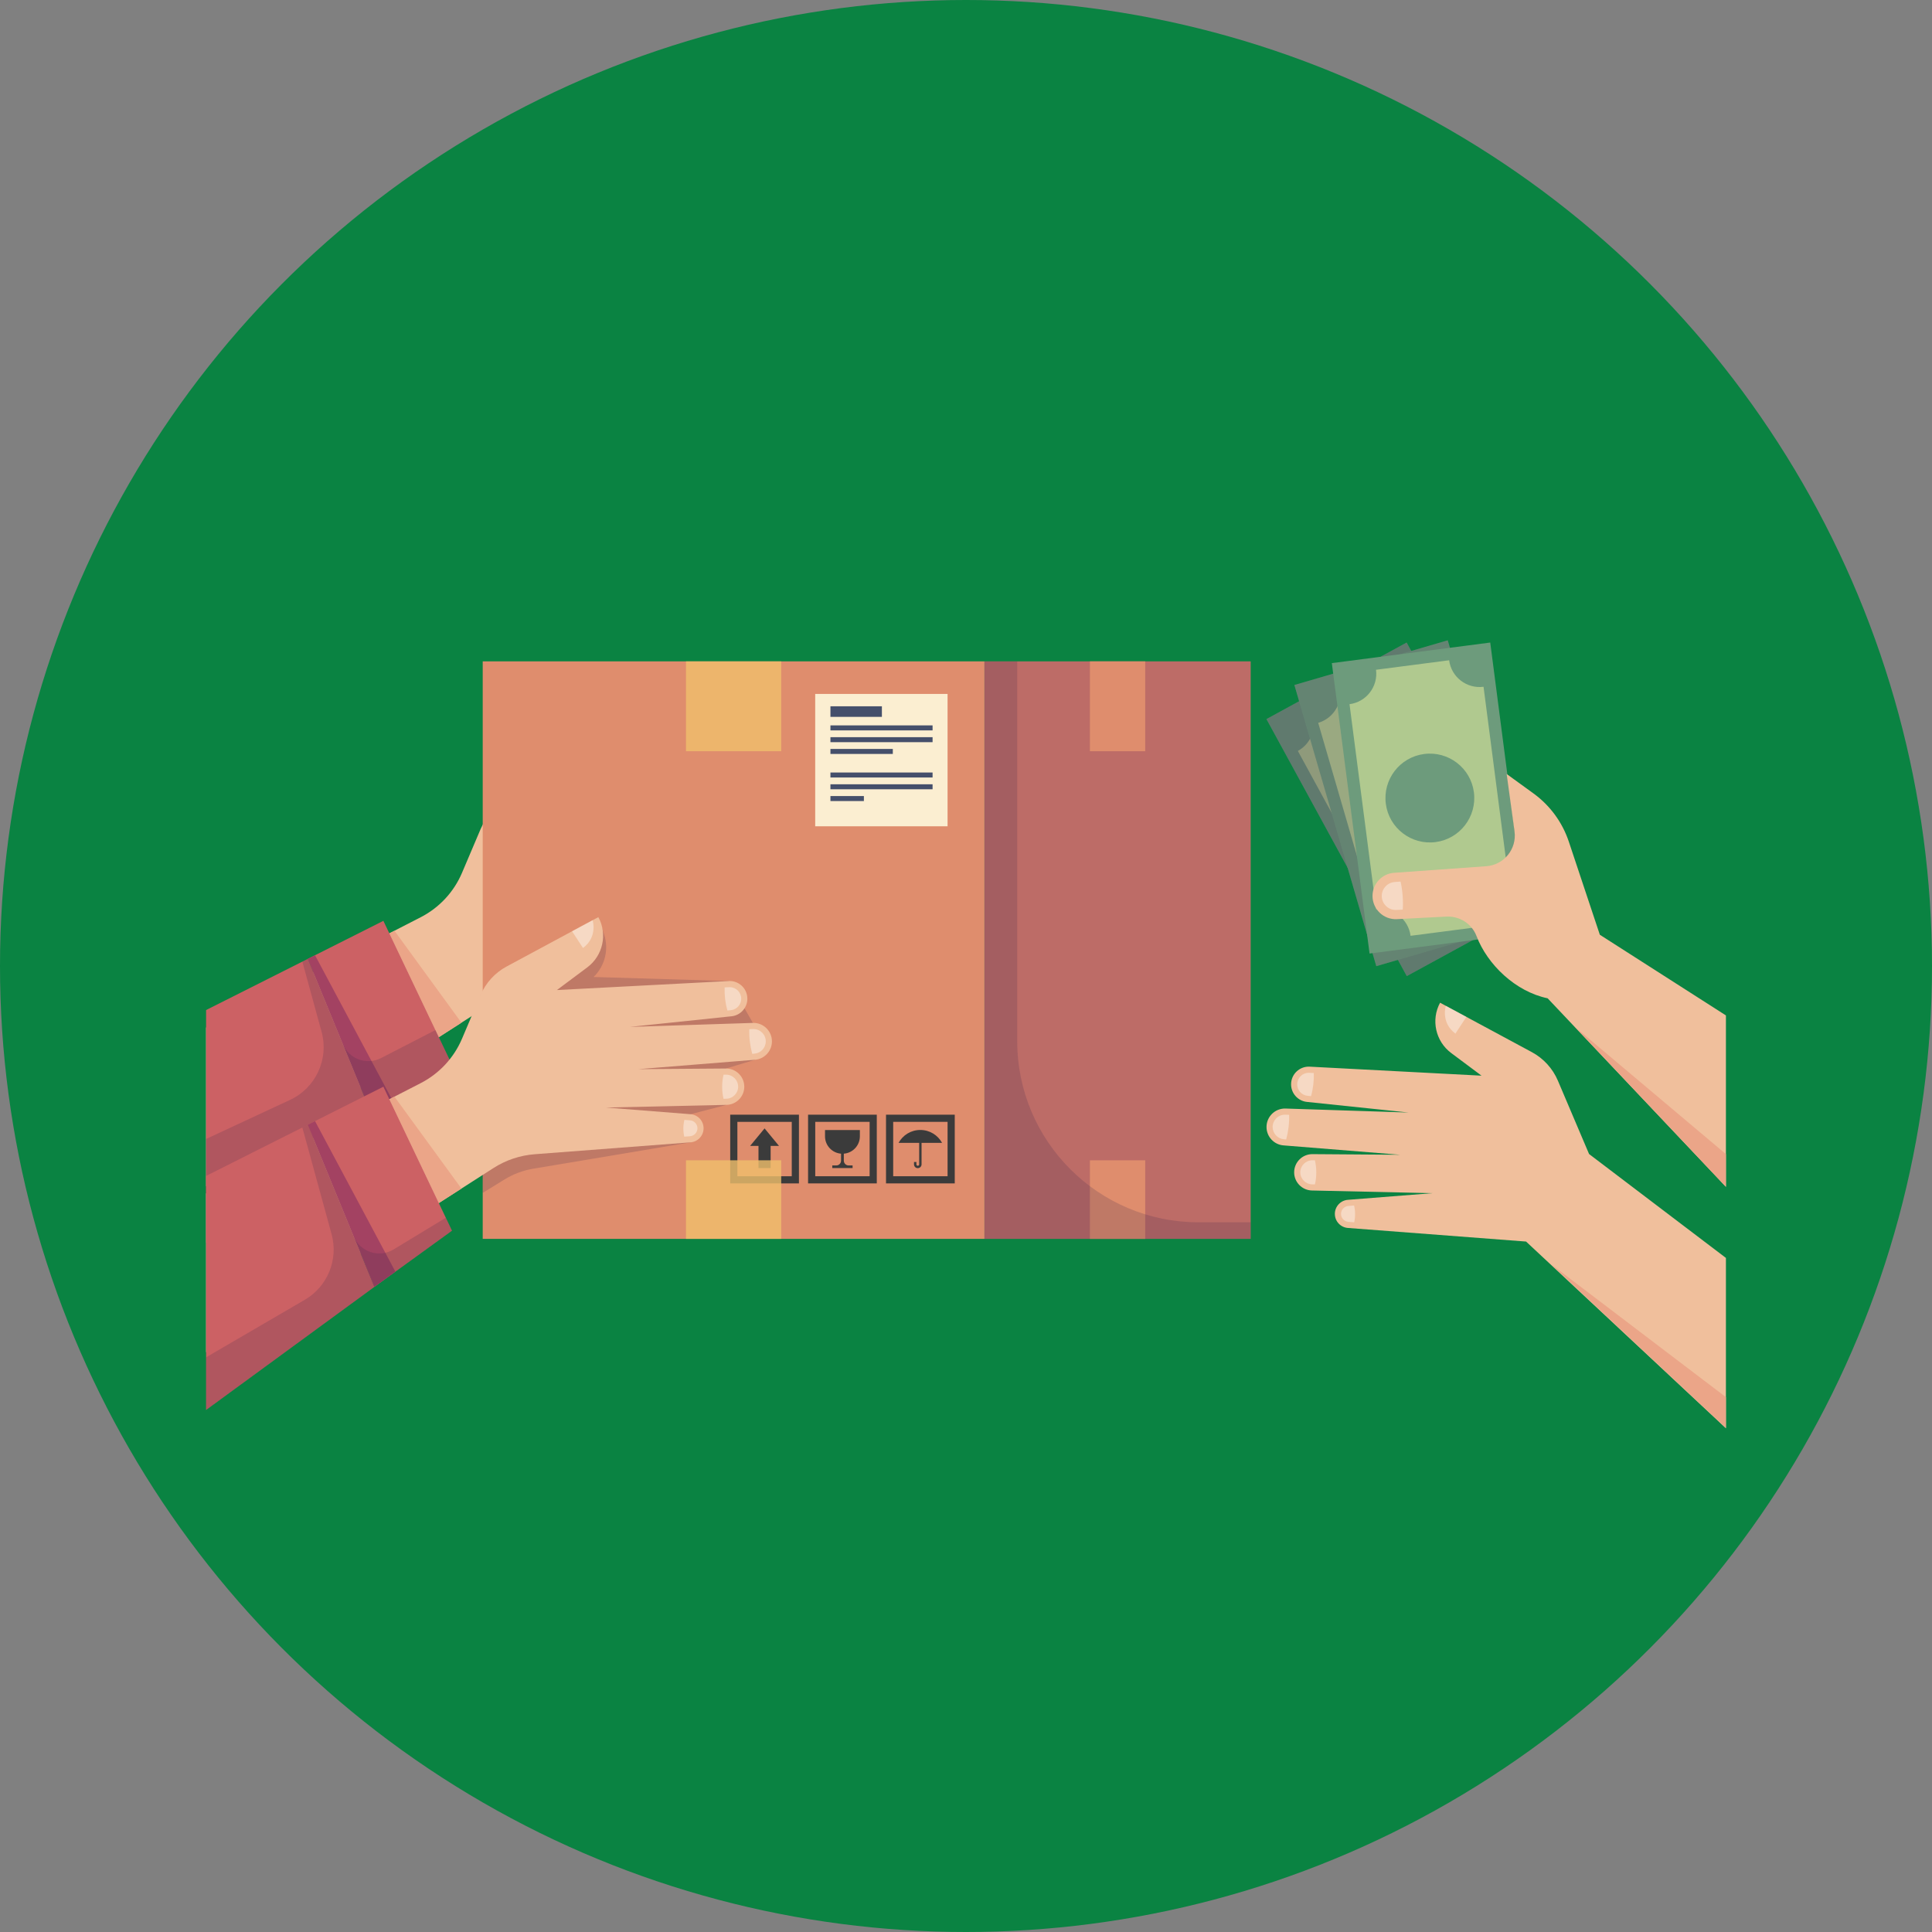 <svg width="150" height="150" viewBox="0 0 150 150" fill="none" xmlns="http://www.w3.org/2000/svg">
<rect x="0" y="0" width="150" height="150" fill="#808080" stroke="none"/>
<circle cx="75" cy="75" r="75" fill="#0A8342"/>
<g clip-path="url(#clip0_2683_700)">
<path d="M9.133 83.306L32.666 71.213C34.104 70.475 35.237 69.255 35.87 67.767L37.31 64.379C37.713 63.431 38.426 62.649 39.332 62.161L46.458 58.324C47.178 59.66 46.81 61.321 45.594 62.229L43.239 63.988L56.581 63.289C57.366 63.248 58.025 63.873 58.025 64.66C58.025 65.362 57.495 65.952 56.795 66.025L48.903 66.85L58.454 66.54C59.263 66.514 59.933 67.163 59.933 67.973C59.933 68.719 59.36 69.341 58.615 69.401L49.558 70.13L56.365 70.08C57.148 70.075 57.786 70.708 57.786 71.492C57.786 72.259 57.173 72.886 56.406 72.903L47.054 73.111L53.617 73.628C54.187 73.673 54.626 74.148 54.626 74.72C54.626 75.292 54.185 75.768 53.614 75.812L41.517 76.735C40.377 76.822 39.276 77.191 38.312 77.808L9.133 96.503V83.306Z" fill="#F0BF9C"/>
<path d="M30.23 72.467L34.071 80.527L35.827 79.402L30.625 72.263L30.23 72.467Z" fill="#EBA588"/>
<path d="M4.506 84.204V104.818L29.069 87.031L23.901 74.445L4.506 84.204Z" fill="#CC6164"/>
<path d="M29.765 71.494L23.901 74.445L29.07 87.031L35.092 82.67L29.765 71.494Z" fill="#CC6164"/>
<path d="M23.901 74.445L29.07 87.031L30.698 85.852L24.459 74.165L23.901 74.445Z" fill="#A34262"/>
<path opacity="0.2" d="M33.806 79.975L35.091 82.67L29.069 87.031L4.506 104.818V93.78L22.519 85.396C24.516 84.466 25.551 82.232 24.968 80.107L23.474 74.659L23.901 74.445L26.616 81.057C27.094 82.221 28.466 82.726 29.584 82.149L33.806 79.975Z" fill="#422C4F"/>
<path d="M43.202 64.51C43.449 66.161 43.047 67.9 42.099 69.274C41.151 70.647 39.668 71.641 38.037 71.995C39.882 72.131 41.891 71.245 42.976 69.746C44.061 68.248 43.906 66.221 43.202 64.51Z" fill="#EBA588"/>
<path d="M97.103 51.348H76.433V96.185H97.103V51.348Z" fill="#BD6C67"/>
<path d="M76.433 51.348H37.478V96.185H76.433V51.348Z" fill="#DF8D6D"/>
<path d="M62.029 91.88H56.693V86.544H62.029V91.88ZM57.25 91.324H61.472V87.101H57.25V91.324Z" fill="#3B3B3B"/>
<path d="M60.483 88.969L59.361 87.608L58.238 88.969H58.889V90.689H59.832V88.969H60.483Z" fill="#3B3B3B"/>
<path d="M68.074 91.879H62.738V86.544H68.074V91.879H68.074ZM63.295 91.323H67.518V87.1H63.295V91.323Z" fill="#3B3B3B"/>
<path d="M64.054 87.736V88.223C64.054 88.934 64.602 89.516 65.299 89.571V90.114C65.299 90.319 65.133 90.485 64.928 90.485H64.618V90.689H66.195V90.485H65.885C65.68 90.485 65.514 90.319 65.514 90.114V89.571C66.211 89.516 66.76 88.934 66.76 88.223V87.736H64.054Z" fill="#3B3B3B"/>
<path d="M74.127 91.879H68.79V86.544H74.127V91.879ZM69.347 91.323H73.57V87.1H69.347V91.323Z" fill="#3B3B3B"/>
<path d="M73.142 88.731C72.816 88.135 72.182 87.73 71.454 87.73C70.725 87.73 70.092 88.135 69.765 88.731H71.365V90.402C71.365 90.461 71.316 90.51 71.257 90.51C71.197 90.51 71.149 90.461 71.149 90.402V90.216H70.963V90.402C70.963 90.564 71.095 90.695 71.256 90.695C71.418 90.695 71.55 90.564 71.55 90.402V88.731H73.142Z" fill="#3B3B3B"/>
<path opacity="0.8" d="M60.653 51.348H53.259V58.324H60.653V51.348Z" fill="#F0BF6C"/>
<path d="M88.914 51.348H84.621V58.324H88.914V51.348Z" fill="#DF8D6D"/>
<path opacity="0.8" d="M60.653 90.085H53.259V96.186H60.653V90.085Z" fill="#F0BF6C"/>
<path d="M88.914 90.085H84.621V96.186H88.914V90.085Z" fill="#DF8D6D"/>
<path opacity="0.2" d="M76.433 51.348V96.185H97.103V94.898H93.048C85.277 94.898 78.977 88.598 78.977 80.827V51.348H76.433Z" fill="#422C4F"/>
<path opacity="0.2" d="M37.312 77.257L46.461 71.203L46.899 72.528C47.288 73.701 46.972 74.992 46.087 75.853L56.583 76.168L58.456 79.419L58.618 82.28L56.368 82.959L56.409 85.782L53.62 86.507L53.617 88.69L41.397 90.738C40.607 90.87 39.849 91.155 39.167 91.576L37.468 92.623L37.312 77.257Z" fill="#422C4F"/>
<path d="M73.569 53.877H63.292V64.153H73.569V53.877Z" fill="#FBEED1"/>
<path d="M68.47 54.836H64.475V55.657H68.47V54.836Z" fill="#454F6B"/>
<path d="M72.405 56.319H64.475V56.707H72.405V56.319Z" fill="#454F6B"/>
<path d="M72.405 57.234H64.475V57.622H72.405V57.234Z" fill="#454F6B"/>
<path d="M69.318 58.148H64.475V58.536H69.318V58.148Z" fill="#454F6B"/>
<path d="M72.405 59.977H64.475V60.364H72.405V59.977Z" fill="#454F6B"/>
<path d="M72.405 60.891H64.475V61.279H72.405V60.891Z" fill="#454F6B"/>
<path d="M67.072 61.805H64.475V62.193H67.072V61.805Z" fill="#454F6B"/>
<path d="M9.133 96.186L32.666 84.093C34.104 83.354 35.237 82.134 35.87 80.646L37.31 77.258C37.713 76.31 38.426 75.528 39.332 75.04L46.458 71.203C47.178 72.539 46.81 74.2 45.594 75.108L43.239 76.867L56.581 76.168C57.366 76.127 58.025 76.752 58.025 77.539C58.025 78.242 57.495 78.831 56.795 78.904L48.903 79.729L58.454 79.419C59.263 79.393 59.933 80.042 59.933 80.852C59.933 81.599 59.36 82.22 58.615 82.28L49.558 83.009L56.365 82.959C57.148 82.954 57.786 83.587 57.786 84.371C57.786 85.138 57.173 85.765 56.406 85.782L47.054 85.99L53.617 86.507C54.187 86.552 54.626 87.027 54.626 87.599C54.626 88.171 54.185 88.647 53.614 88.691L41.517 89.614C40.377 89.701 39.276 90.069 38.312 90.687L9.133 109.383V96.186Z" fill="#F0BF9C"/>
<g opacity="0.4">
<path d="M53.125 88.25L53.578 88.216C53.898 88.191 54.15 87.92 54.15 87.599C54.15 87.279 53.899 87.008 53.58 86.983L53.134 86.948C53.033 87.374 53.03 87.823 53.125 88.25Z" fill="white"/>
<path d="M56.475 78.458L56.746 78.43C57.203 78.382 57.548 77.999 57.548 77.539C57.548 77.045 57.147 76.643 56.654 76.643C56.638 76.643 56.622 76.644 56.605 76.644L56.26 76.662C56.24 77.268 56.311 77.875 56.475 78.458Z" fill="white"/>
<path d="M56.174 85.311L56.396 85.305C56.9 85.294 57.31 84.875 57.31 84.371C57.31 83.856 56.891 83.436 56.369 83.436L56.175 83.438C56.033 84.052 56.033 84.697 56.174 85.311Z" fill="white"/>
<path d="M58.5 79.896L58.174 79.907C58.155 80.551 58.233 81.197 58.402 81.819L58.576 81.805C59.069 81.765 59.455 81.347 59.455 80.852C59.455 80.325 59.027 79.896 58.5 79.896Z" fill="white"/>
</g>
<path opacity="0.4" d="M44.414 72.303L45.264 73.603C46.427 72.739 46.011 71.444 46.011 71.444L44.414 72.303Z" fill="white"/>
<path d="M30.23 85.346L34.071 93.406L35.827 92.281L30.625 85.143L30.23 85.346Z" fill="#EBA588"/>
<path d="M4.506 97.084V117.877L29.069 99.91L23.901 87.324L4.506 97.084Z" fill="#CC6164"/>
<path d="M29.765 84.373L23.901 87.324L29.07 99.91L35.092 95.55L29.765 84.373Z" fill="#CC6164"/>
<path d="M23.901 87.324L29.07 99.911L30.698 98.731L24.459 87.044L23.901 87.324Z" fill="#A34262"/>
<path opacity="0.2" d="M34.612 94.546L35.091 95.55L29.069 99.911L4.506 117.877V112.08L23.665 100.915C25.433 99.885 26.287 97.793 25.745 95.819L23.474 87.539L23.901 87.324L27.458 95.987C27.959 97.207 29.43 97.691 30.557 97.007L34.612 94.546Z" fill="#422C4F"/>
<path d="M109.211 49.886L98.326 55.829L109.221 75.785L120.106 69.842L109.211 49.886Z" fill="#6D9B7C"/>
<path d="M108.46 72.399L100.764 58.303C101.92 57.672 102.346 56.224 101.715 55.067L106.739 52.325C107.37 53.481 108.819 53.906 109.975 53.275L117.67 67.37C116.514 68.001 116.089 69.45 116.72 70.606L111.696 73.349C111.064 72.193 109.616 71.767 108.46 72.399Z" fill="#B0C98F"/>
<path d="M112.244 61.184C113.157 62.856 112.541 64.951 110.87 65.864C109.198 66.776 107.103 66.161 106.191 64.489C105.278 62.818 105.894 60.723 107.565 59.81C109.237 58.898 111.331 59.513 112.244 61.184Z" fill="#6D9B7C"/>
<path d="M104.925 58.446L104.473 58.692L104.207 58.204L104.642 57.967C104.449 57.545 104.356 57.094 104.389 56.77L105.127 56.71C105.098 57.053 105.179 57.473 105.359 57.802C105.541 58.135 105.705 58.214 105.844 58.139C106.295 57.893 105.083 56.455 106.139 55.878C106.586 55.634 107.14 55.749 107.58 56.363L108.027 56.119L108.294 56.607L107.855 56.846C107.995 57.16 108.075 57.501 108.065 57.802L107.333 57.88C107.33 57.528 107.257 57.22 107.122 56.972C106.938 56.635 106.757 56.575 106.615 56.653C106.18 56.89 107.386 58.326 106.338 58.899C105.907 59.134 105.364 59.029 104.925 58.446Z" fill="#6D9B7C"/>
<path d="M110.902 69.395L110.451 69.641L110.185 69.154L110.62 68.916C110.426 68.494 110.333 68.044 110.367 67.719L111.105 67.659C111.075 68.002 111.157 68.422 111.337 68.751C111.519 69.085 111.683 69.164 111.821 69.088C112.272 68.842 111.06 67.404 112.117 66.827C112.564 66.583 113.117 66.698 113.558 67.312L114.005 67.068L114.271 67.556L113.832 67.795C113.972 68.109 114.053 68.45 114.043 68.751L113.31 68.829C113.308 68.477 113.234 68.169 113.099 67.921C112.915 67.584 112.735 67.524 112.593 67.602C112.158 67.839 113.364 69.275 112.315 69.848C111.884 70.083 111.342 69.978 110.902 69.395Z" fill="#6D9B7C"/>
<path opacity="0.3" d="M109.211 49.886L98.326 55.829L109.221 75.785L120.106 69.842L109.211 49.886Z" fill="#422C4F"/>
<path d="M112.402 49.714L100.495 53.183L106.855 75.013L118.762 71.544L112.402 49.714Z" fill="#6D9B7C"/>
<path d="M106.836 71.539L102.344 56.121C103.609 55.753 104.335 54.429 103.967 53.164L109.463 51.563C109.831 52.828 111.155 53.554 112.419 53.186L116.911 68.604C115.647 68.973 114.92 70.296 115.288 71.561L109.793 73.162C109.424 71.897 108.101 71.171 106.836 71.539Z" fill="#B0C98F"/>
<path d="M110.219 65.765C112.096 65.441 113.355 63.658 113.031 61.781C112.708 59.904 110.924 58.645 109.047 58.968C107.17 59.292 105.911 61.076 106.235 62.953C106.558 64.829 108.342 66.088 110.219 65.765Z" fill="#6D9B7C"/>
<path d="M106.376 57.153L105.883 57.297L105.728 56.763L106.203 56.625C106.105 56.171 106.111 55.711 106.213 55.402L106.947 55.502C106.845 55.831 106.834 56.258 106.939 56.618C107.045 56.982 107.189 57.095 107.34 57.051C107.833 56.907 106.958 55.243 108.114 54.906C108.603 54.763 109.119 54.994 109.417 55.688L109.906 55.546L110.061 56.08L109.581 56.219C109.651 56.556 109.656 56.907 109.582 57.198L108.849 57.117C108.923 56.773 108.917 56.456 108.838 56.185C108.731 55.816 108.567 55.719 108.412 55.764C107.936 55.903 108.806 57.564 107.659 57.898C107.188 58.035 106.681 57.817 106.376 57.153Z" fill="#6D9B7C"/>
<path d="M109.866 69.13L109.372 69.274L109.217 68.74L109.693 68.602C109.594 68.148 109.6 67.688 109.703 67.379L110.436 67.478C110.334 67.807 110.324 68.235 110.428 68.595C110.535 68.959 110.678 69.072 110.829 69.028C111.323 68.884 110.447 67.219 111.603 66.883C112.092 66.74 112.608 66.971 112.907 67.665L113.396 67.523L113.551 68.056L113.071 68.196C113.14 68.533 113.146 68.883 113.072 69.175L112.339 69.094C112.412 68.75 112.407 68.433 112.328 68.162C112.22 67.793 112.057 67.696 111.901 67.741C111.426 67.88 112.295 69.541 111.148 69.875C110.677 70.012 110.17 69.794 109.866 69.13Z" fill="#6D9B7C"/>
<path opacity="0.2" d="M112.402 49.714L100.495 53.183L106.855 75.013L118.762 71.544L112.402 49.714Z" fill="#422C4F"/>
<path d="M115.702 49.887L103.403 51.484L106.332 74.032L118.631 72.435L115.702 49.887Z" fill="#6D9B7C"/>
<path d="M106.844 70.598L104.776 54.673C106.082 54.503 107.004 53.307 106.834 52.001L112.51 51.263C112.68 52.57 113.876 53.491 115.182 53.321L117.25 69.246C115.944 69.416 115.023 70.613 115.192 71.919L109.516 72.656C109.347 71.35 108.15 70.428 106.844 70.598Z" fill="#B0C98F"/>
<path d="M114.434 61.515C114.679 63.404 113.347 65.134 111.459 65.379C109.57 65.624 107.84 64.292 107.595 62.404C107.35 60.515 108.682 58.785 110.57 58.54C112.459 58.295 114.189 59.627 114.434 61.515Z" fill="#6D9B7C"/>
<path d="M120.157 77.507L145.614 104.431V86.267L124.211 72.574L121.802 65.344C121.301 63.842 120.342 62.534 119.06 61.603L116.977 60.092L117.587 64.551C117.774 65.916 116.768 67.155 115.394 67.253L108.237 67.764C107.294 67.831 106.562 68.616 106.562 69.562C106.562 70.594 107.427 71.416 108.459 71.363L112.295 71.165C113.319 71.112 114.271 71.717 114.636 72.675C115.479 74.887 117.664 76.992 120.157 77.507Z" fill="#F0BF9C"/>
<path opacity="0.4" d="M108.741 68.445L108.29 68.478C107.723 68.518 107.279 68.995 107.279 69.562C107.279 70.162 107.766 70.65 108.365 70.65C108.384 70.65 108.403 70.65 108.423 70.648L108.911 70.623C108.954 69.894 108.897 69.159 108.741 68.445Z" fill="white"/>
<path d="M122.273 79.729L145.613 99.389V104.431L122.273 79.729Z" fill="#EBA588"/>
<path d="M145.611 106.481L123.374 89.597L120.955 83.905C120.552 82.958 119.839 82.176 118.933 81.688L111.806 77.851C111.087 79.187 111.455 80.848 112.67 81.756L115.026 83.515L101.684 82.816C100.899 82.775 100.239 83.4 100.239 84.186C100.239 84.889 100.77 85.479 101.469 85.552L109.362 86.377L99.811 86.067C99.002 86.041 98.332 86.69 98.332 87.499C98.332 88.246 98.905 88.868 99.65 88.928L108.706 89.656L101.9 89.607C101.116 89.601 100.478 90.235 100.478 91.019C100.478 91.786 101.091 92.413 101.858 92.43L111.21 92.638L104.647 93.154C104.077 93.199 103.638 93.675 103.638 94.246C103.638 94.819 104.079 95.295 104.65 95.338L118.484 96.394L145.611 121.74V106.481Z" fill="#F0BF9C"/>
<g opacity="0.4">
<path d="M105.14 94.898L104.687 94.863C104.366 94.838 104.115 94.568 104.115 94.246C104.115 93.926 104.365 93.655 104.685 93.63L105.131 93.595C105.232 94.021 105.235 94.47 105.14 94.898Z" fill="white"/>
<path d="M101.788 85.106L101.518 85.078C101.06 85.03 100.715 84.647 100.715 84.187C100.715 83.693 101.117 83.291 101.61 83.291C101.626 83.291 101.642 83.291 101.658 83.292L102.003 83.31C102.024 83.915 101.952 84.523 101.788 85.106Z" fill="white"/>
<path d="M102.091 91.958L101.869 91.953C101.365 91.942 100.955 91.522 100.955 91.019C100.955 90.503 101.374 90.084 101.896 90.084L102.09 90.085C102.232 90.699 102.232 91.344 102.091 91.958Z" fill="white"/>
<path d="M99.761 86.544L100.088 86.554C100.107 87.198 100.029 87.845 99.859 88.466L99.686 88.452C99.193 88.412 98.807 87.994 98.807 87.499C98.807 86.972 99.235 86.544 99.761 86.544Z" fill="white"/>
</g>
<path opacity="0.4" d="M113.849 78.95L112.998 80.25C111.836 79.386 112.252 78.091 112.252 78.091L113.849 78.95Z" fill="white"/>
<path d="M120.415 98.149L145.612 117.3V121.74L120.415 98.149Z" fill="#EBA588"/>
</g>
<defs>
<clipPath id="clip0_2683_700">
<rect width="118" height="118" fill="white" transform="translate(16 16)"/>
</clipPath>
</defs>
</svg>
